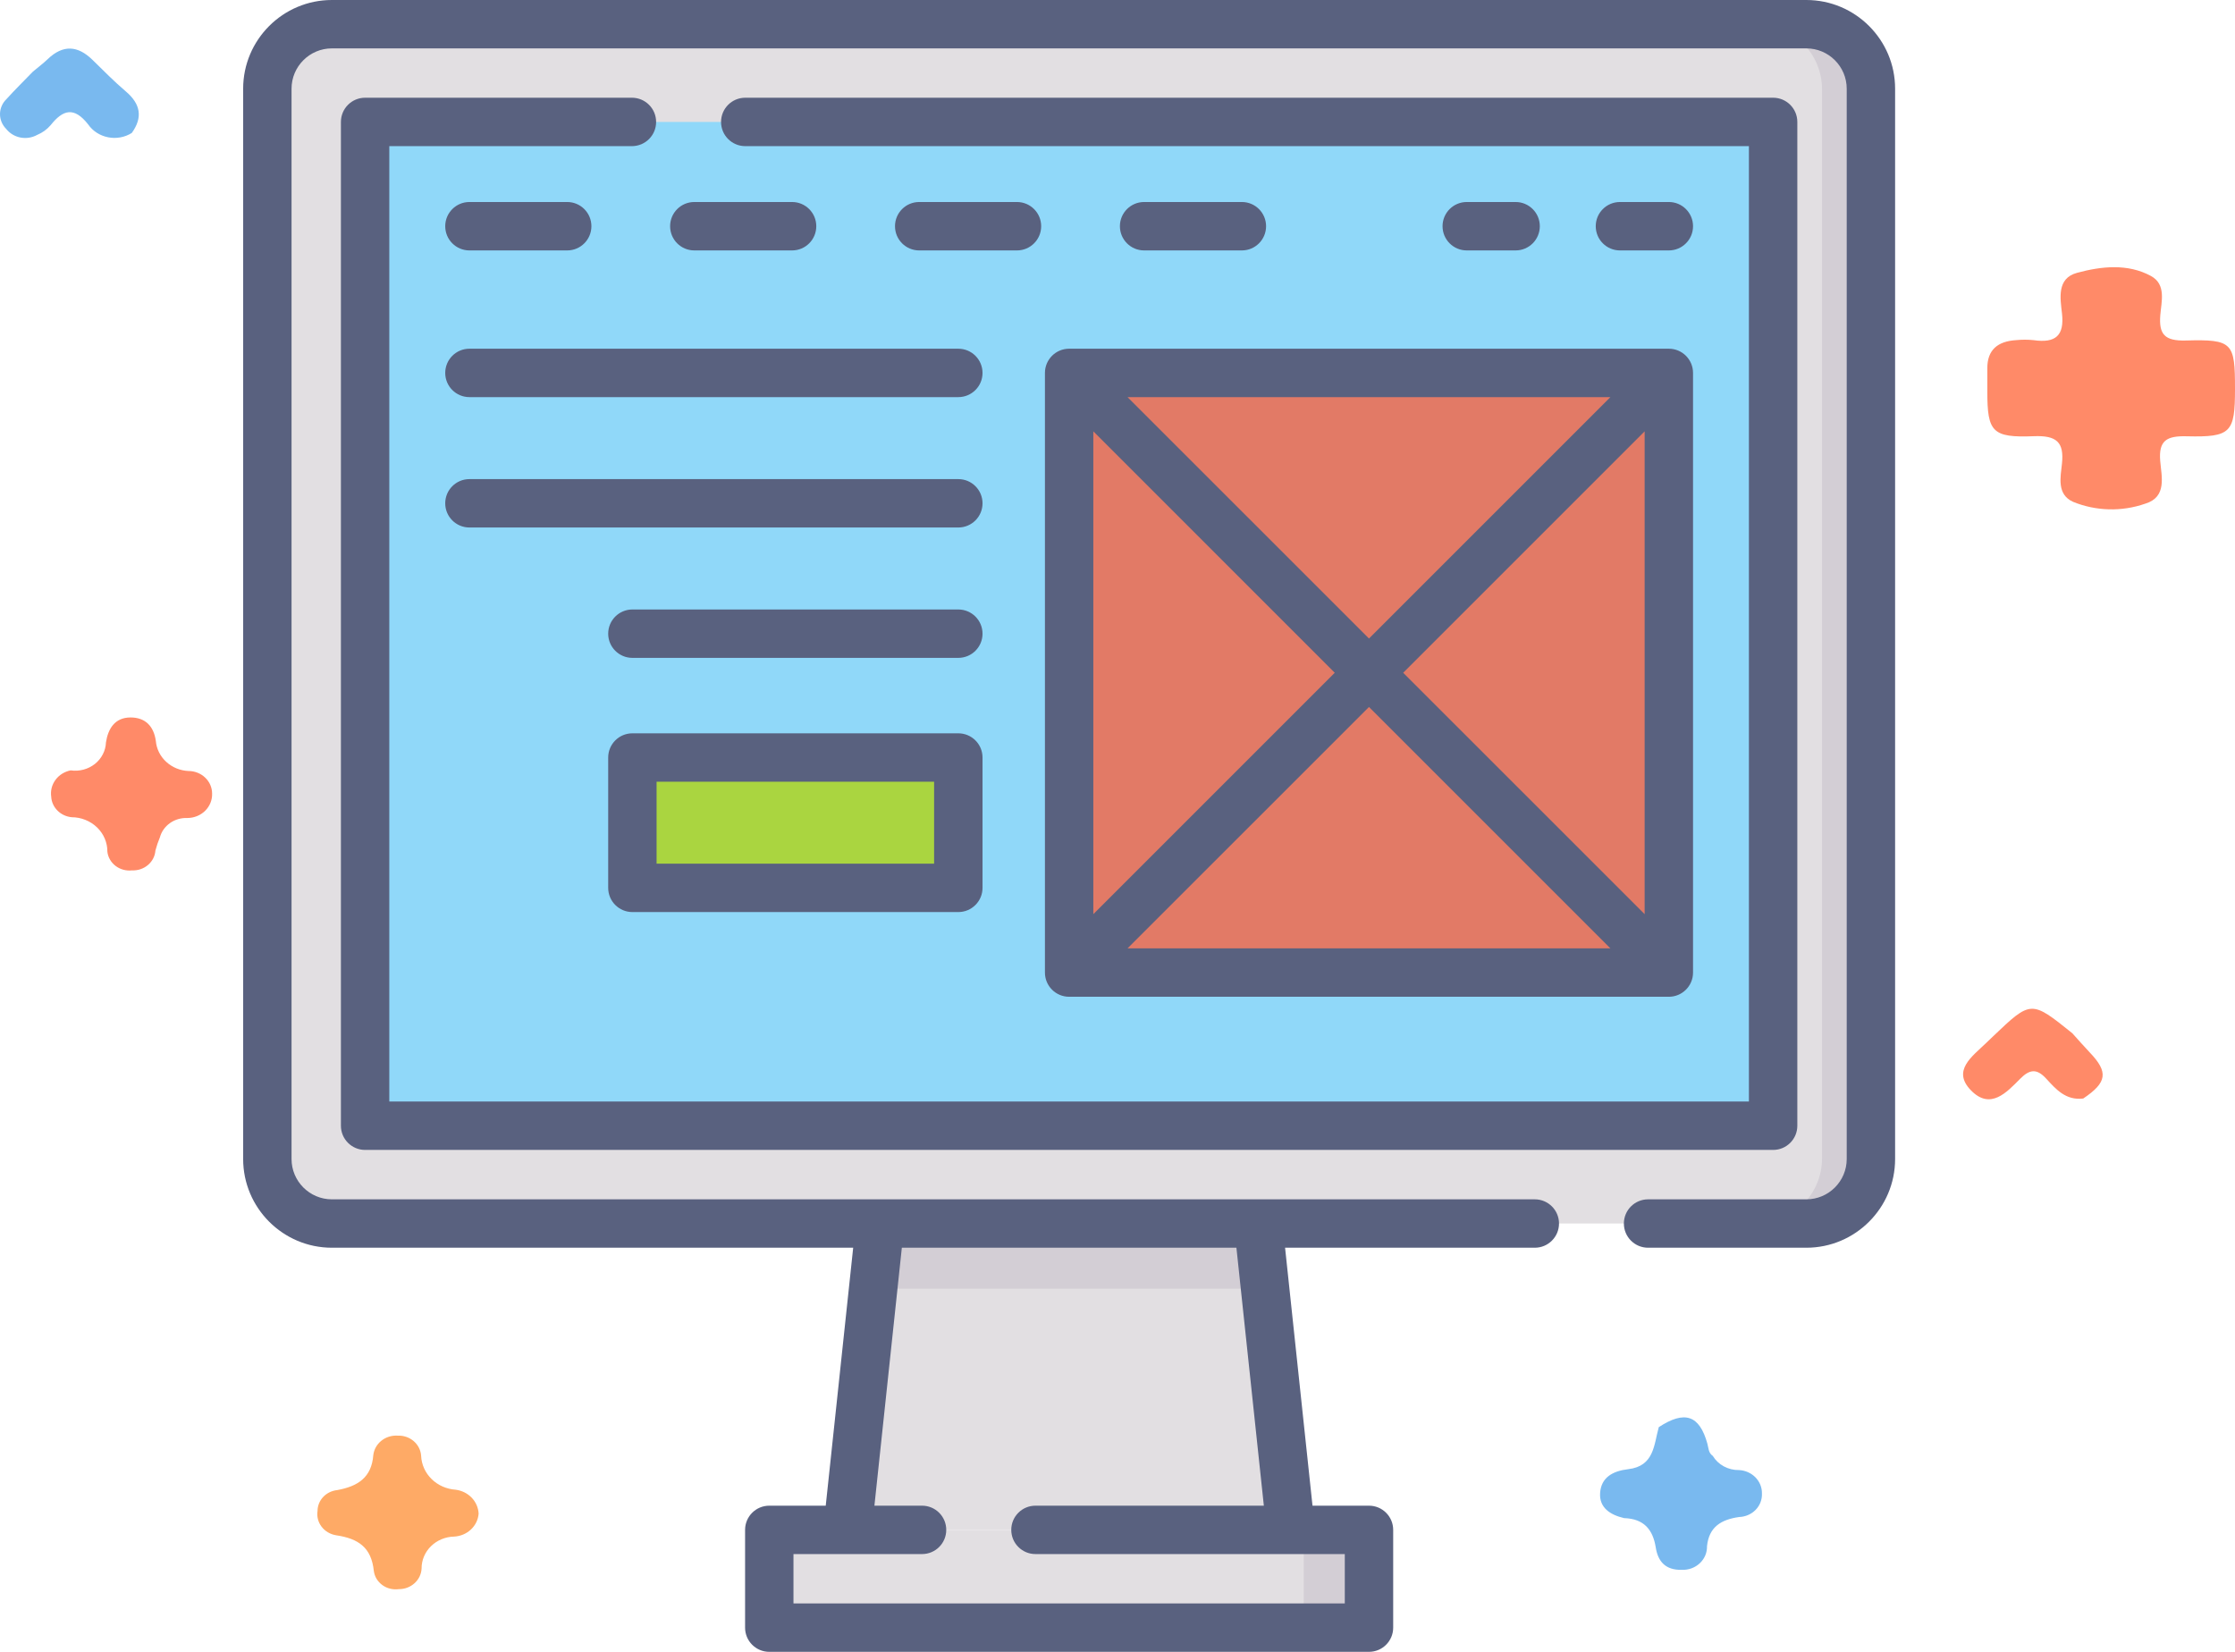 <svg width="92" height="68" viewBox="0 0 92 68" fill="none" xmlns="http://www.w3.org/2000/svg">
<path d="M66.854 62.495C66.279 62.361 65.825 62.065 65.866 61.459C65.908 60.826 66.376 60.556 67.025 60.48C68.097 60.355 68.078 59.471 68.281 58.75C69.347 58.051 69.954 58.254 70.281 59.429C70.331 59.609 70.321 59.808 70.503 59.933C70.612 60.114 70.77 60.263 70.961 60.366C71.151 60.468 71.367 60.521 71.585 60.517C71.844 60.53 72.086 60.639 72.262 60.819C72.438 61 72.533 61.239 72.527 61.485C72.532 61.607 72.512 61.729 72.468 61.843C72.424 61.958 72.356 62.063 72.27 62.152C72.183 62.242 72.078 62.314 71.962 62.365C71.846 62.416 71.72 62.445 71.592 62.449C70.849 62.553 70.347 62.857 70.266 63.652C70.269 63.782 70.245 63.911 70.194 64.032C70.143 64.153 70.066 64.262 69.969 64.353C69.872 64.444 69.756 64.515 69.629 64.562C69.501 64.608 69.365 64.629 69.229 64.624C68.548 64.641 68.246 64.27 68.156 63.702C68.04 62.972 67.672 62.52 66.854 62.495Z" fill="#79B9EF"/>
<path d="M85.752 45.222C85.034 45.309 84.63 44.84 84.229 44.404C83.844 43.984 83.553 44.011 83.158 44.408C82.601 44.969 81.931 45.711 81.128 44.882C80.343 44.072 81.177 43.494 81.745 42.946C81.84 42.854 81.937 42.763 82.032 42.671C83.606 41.17 83.606 41.17 85.303 42.534C85.541 42.798 85.774 43.065 86.019 43.323C86.797 44.137 86.738 44.56 85.752 45.222Z" fill="#FF8A68"/>
<path d="M19.702 62.31C19.683 62.556 19.572 62.788 19.387 62.962C19.203 63.136 18.959 63.24 18.7 63.255C18.339 63.261 17.996 63.403 17.744 63.648C17.492 63.894 17.352 64.225 17.354 64.568C17.344 64.798 17.24 65.016 17.065 65.174C16.89 65.333 16.657 65.421 16.415 65.419C16.296 65.435 16.174 65.428 16.056 65.399C15.939 65.37 15.83 65.318 15.734 65.248C15.638 65.177 15.558 65.089 15.498 64.989C15.439 64.889 15.401 64.778 15.387 64.663C15.286 63.714 14.768 63.339 13.835 63.201C13.595 63.162 13.38 63.036 13.237 62.848C13.094 62.66 13.035 62.426 13.071 62.197C13.072 61.984 13.156 61.779 13.306 61.621C13.456 61.463 13.661 61.364 13.883 61.341C14.729 61.186 15.296 60.824 15.366 59.902C15.393 59.671 15.512 59.458 15.699 59.309C15.886 59.159 16.127 59.084 16.37 59.1C16.613 59.09 16.85 59.171 17.03 59.326C17.21 59.481 17.32 59.697 17.335 59.928C17.35 60.287 17.503 60.628 17.765 60.886C18.027 61.144 18.38 61.3 18.756 61.326C19.009 61.358 19.243 61.474 19.416 61.654C19.589 61.834 19.69 62.066 19.702 62.31Z" fill="#FEAA66"/>
<path d="M1.356 2.947C1.56 2.777 1.773 2.617 1.963 2.435C2.595 1.83 3.201 1.87 3.81 2.467C4.26 2.907 4.702 3.358 5.182 3.766C5.789 4.282 5.884 4.835 5.425 5.473C5.282 5.563 5.122 5.625 4.955 5.655C4.787 5.686 4.615 5.685 4.448 5.651C4.281 5.618 4.122 5.554 3.981 5.463C3.84 5.371 3.72 5.254 3.626 5.118C3.05 4.387 2.597 4.509 2.085 5.152C1.936 5.327 1.744 5.465 1.527 5.555C1.319 5.669 1.075 5.707 0.84 5.661C0.605 5.615 0.397 5.488 0.253 5.305C0.088 5.139 -0.002 4.918 5.19713e-05 4.69C0.003 4.461 0.098 4.242 0.267 4.079C0.616 3.692 0.992 3.325 1.356 2.947Z" fill="#79B9EF"/>
<path d="M2.909 31.713C3.086 31.739 3.266 31.728 3.438 31.682C3.611 31.636 3.77 31.556 3.908 31.447C4.045 31.338 4.156 31.202 4.234 31.049C4.313 30.896 4.356 30.729 4.362 30.559C4.45 29.994 4.73 29.538 5.369 29.535C5.976 29.533 6.33 29.889 6.415 30.504C6.443 30.83 6.595 31.135 6.842 31.362C7.089 31.59 7.414 31.723 7.757 31.739C7.885 31.739 8.012 31.763 8.13 31.81C8.249 31.857 8.356 31.925 8.446 32.012C8.537 32.098 8.609 32.201 8.657 32.313C8.706 32.426 8.731 32.547 8.731 32.669C8.735 32.8 8.712 32.93 8.663 33.051C8.613 33.173 8.539 33.284 8.444 33.378C8.348 33.472 8.234 33.546 8.108 33.597C7.982 33.648 7.846 33.674 7.71 33.674C7.455 33.664 7.204 33.737 6.998 33.882C6.793 34.027 6.646 34.234 6.582 34.47C6.508 34.648 6.446 34.83 6.397 35.016C6.38 35.244 6.27 35.457 6.09 35.609C5.91 35.762 5.675 35.841 5.435 35.83C5.316 35.844 5.194 35.835 5.078 35.803C4.962 35.772 4.854 35.719 4.76 35.648C4.665 35.577 4.587 35.488 4.529 35.388C4.47 35.287 4.433 35.177 4.42 35.063C4.422 34.877 4.385 34.693 4.312 34.521C4.239 34.349 4.132 34.193 3.995 34.061C3.858 33.929 3.696 33.824 3.516 33.752C3.337 33.68 3.145 33.642 2.95 33.642C2.726 33.62 2.518 33.523 2.364 33.367C2.209 33.212 2.118 33.008 2.108 32.794C2.073 32.551 2.136 32.304 2.285 32.103C2.433 31.902 2.657 31.763 2.909 31.713Z" fill="#FF8A68"/>
<path d="M92 16.012C92 17.808 91.84 18.005 90.013 17.96C89.186 17.939 88.855 18.134 88.921 18.97C88.972 19.607 89.213 20.457 88.309 20.733C87.344 21.071 86.28 21.044 85.335 20.659C84.654 20.351 84.819 19.641 84.877 19.087C84.97 18.205 84.662 17.919 83.715 17.957C82.008 18.026 81.806 17.777 81.805 16.134C81.805 15.811 81.808 15.488 81.805 15.165C81.8 14.405 82.231 14.047 82.992 14.002C83.228 13.978 83.466 13.978 83.703 14.002C84.625 14.137 84.98 13.807 84.878 12.901C84.808 12.282 84.657 11.46 85.495 11.232C86.49 10.962 87.585 10.839 88.543 11.363C89.177 11.709 88.969 12.419 88.925 12.973C88.863 13.757 89.098 14.042 89.977 14.017C91.906 13.964 92.001 14.104 92 16.012Z" fill="#FF8A68"/>
<path d="M31.666 62.98H56.352V67.005H31.666V62.98Z" fill="#E2DFE2"/>
<path d="M53.668 62.98H56.351V67.005H53.668V62.98Z" fill="#D3CED5"/>
<path d="M74.356 50.368H13.661C12.194 50.368 11.005 49.179 11.005 47.712V3.652C11.005 2.185 12.194 0.996 13.661 0.996H74.356C75.823 0.996 77.013 2.185 77.013 3.652V47.712C77.013 49.179 75.823 50.368 74.356 50.368Z" fill="#E2DFE2"/>
<path d="M74.33 0.996H72.317C73.799 0.996 75.001 2.197 75.001 3.679V47.684C75.001 49.166 73.799 50.368 72.317 50.368H74.33C75.812 50.368 77.013 49.166 77.013 47.684V3.679C77.013 2.197 75.812 0.996 74.33 0.996Z" fill="#D3CED5"/>
<path d="M72.988 5.02V46.342H15.03V5.02H72.988Z" fill="#90D8F9"/>
<path d="M26.031 31.184H39.447V36.55H26.031V31.184Z" fill="#AAD540"/>
<path d="M44.009 15.352H68.695V40.037H44.009V15.352Z" fill="#E27A66"/>
<path d="M53.132 62.978L51.79 50.367H44.009H36.227L34.886 62.978H53.132Z" fill="#E2DFE2"/>
<path d="M44.009 50.367H36.228L35.942 53.05H52.076L51.791 50.367H44.009Z" fill="#D3CED5"/>
<path d="M74.356 0H13.661C11.647 0 10.009 1.638 10.009 3.652V47.712C10.009 49.725 11.647 51.364 13.661 51.364H35.12L33.99 61.983H31.666C31.116 61.983 30.67 62.429 30.67 62.979V67.004C30.67 67.554 31.116 68 31.666 68H56.352C56.902 68 57.348 67.554 57.348 67.004V62.979C57.348 62.429 56.902 61.983 56.352 61.983H54.027L52.898 51.364H63.178C63.728 51.364 64.174 50.918 64.174 50.368C64.174 49.818 63.728 49.372 63.178 49.372H13.661C12.746 49.372 12.001 48.627 12.001 47.711V3.652C12.001 2.737 12.746 1.992 13.661 1.992H74.356C75.272 1.992 76.017 2.737 76.017 3.652V47.712C76.017 48.627 75.272 49.372 74.356 49.372H67.84C67.29 49.372 66.844 49.818 66.844 50.368C66.844 50.918 67.29 51.364 67.84 51.364H74.356C76.37 51.364 78.009 49.725 78.009 47.712V3.652C78.009 1.638 76.37 0 74.356 0ZM50.895 51.364L52.024 61.983H42.623C42.072 61.983 41.627 62.429 41.627 62.979C41.627 63.529 42.072 63.975 42.623 63.975H55.356V66.008H32.662V63.975H37.955C38.505 63.975 38.951 63.529 38.951 62.979C38.951 62.429 38.505 61.983 37.955 61.983H35.994L37.123 51.364L50.895 51.364Z" fill="#59617F"/>
<path d="M26.012 4.023H15.029C14.479 4.023 14.033 4.469 14.033 5.02V46.342C14.033 46.892 14.479 47.338 15.029 47.338H72.987C73.538 47.338 73.984 46.892 73.984 46.342V5.02C73.984 4.469 73.538 4.023 72.987 4.023H30.677C30.127 4.023 29.681 4.469 29.681 5.02C29.681 5.57 30.127 6.016 30.677 6.016H71.991V45.345H16.025V6.016H26.012C26.562 6.016 27.008 5.57 27.008 5.02C27.008 4.469 26.562 4.023 26.012 4.023Z" fill="#59617F"/>
<path d="M39.447 30.188H26.031C25.481 30.188 25.035 30.634 25.035 31.184V36.55C25.035 37.1 25.481 37.546 26.031 37.546H39.447C39.998 37.546 40.444 37.1 40.444 36.55V31.184C40.444 30.634 39.998 30.188 39.447 30.188ZM38.451 35.554H27.027V32.18H38.451V35.554Z" fill="#59617F"/>
<path d="M39.447 25.09H26.031C25.481 25.09 25.035 25.536 25.035 26.086C25.035 26.636 25.481 27.082 26.031 27.082H39.447C39.998 27.082 40.444 26.636 40.444 26.086C40.444 25.536 39.998 25.09 39.447 25.09Z" fill="#59617F"/>
<path d="M39.447 19.723H19.323C18.773 19.723 18.327 20.169 18.327 20.719C18.327 21.269 18.773 21.715 19.323 21.715H39.447C39.998 21.715 40.444 21.269 40.444 20.719C40.444 20.169 39.998 19.723 39.447 19.723Z" fill="#59617F"/>
<path d="M18.327 15.352C18.327 15.902 18.773 16.348 19.323 16.348H39.447C39.998 16.348 40.444 15.902 40.444 15.352C40.444 14.802 39.998 14.355 39.447 14.355H19.323C18.773 14.355 18.327 14.802 18.327 15.352Z" fill="#59617F"/>
<path d="M43.013 15.352V40.037C43.013 40.587 43.459 41.033 44.009 41.033H68.695C69.245 41.033 69.691 40.587 69.691 40.037V15.352C69.691 14.802 69.245 14.355 68.695 14.355H44.009C43.459 14.355 43.013 14.802 43.013 15.352ZM67.699 37.633L57.76 27.695L67.699 17.756V37.633ZM66.29 39.041H46.413L56.352 29.103L66.29 39.041ZM56.352 26.286L46.413 16.348H66.29L56.352 26.286ZM54.943 27.695L45.005 37.633V17.756L54.943 27.695Z" fill="#59617F"/>
<path d="M19.323 10.309H23.348C23.898 10.309 24.344 9.863 24.344 9.312C24.344 8.762 23.898 8.316 23.348 8.316H19.323C18.773 8.316 18.327 8.762 18.327 9.312C18.327 9.863 18.773 10.309 19.323 10.309Z" fill="#59617F"/>
<path d="M32.605 10.309C33.155 10.309 33.601 9.863 33.601 9.312C33.601 8.762 33.155 8.316 32.605 8.316H28.58C28.03 8.316 27.584 8.762 27.584 9.312C27.584 9.863 28.03 10.309 28.58 10.309H32.605Z" fill="#59617F"/>
<path d="M41.862 10.309C42.412 10.309 42.858 9.863 42.858 9.312C42.858 8.762 42.412 8.316 41.862 8.316H37.837C37.287 8.316 36.841 8.762 36.841 9.312C36.841 9.863 37.287 10.309 37.837 10.309H41.862Z" fill="#59617F"/>
<path d="M51.12 10.309C51.67 10.309 52.116 9.863 52.116 9.312C52.116 8.762 51.67 8.316 51.12 8.316H47.095C46.545 8.316 46.099 8.762 46.099 9.312C46.099 9.863 46.545 10.309 47.095 10.309H51.12Z" fill="#59617F"/>
<path d="M68.695 10.309C69.245 10.309 69.691 9.863 69.691 9.312C69.691 8.762 69.245 8.316 68.695 8.316H66.683C66.132 8.316 65.686 8.762 65.686 9.312C65.686 9.863 66.132 10.309 66.683 10.309H68.695Z" fill="#59617F"/>
<path d="M62.388 10.309C62.938 10.309 63.384 9.863 63.384 9.312C63.384 8.762 62.938 8.316 62.388 8.316H60.376C59.826 8.316 59.38 8.762 59.38 9.312C59.38 9.863 59.826 10.309 60.376 10.309H62.388Z" fill="#59617F"/>
</svg>
